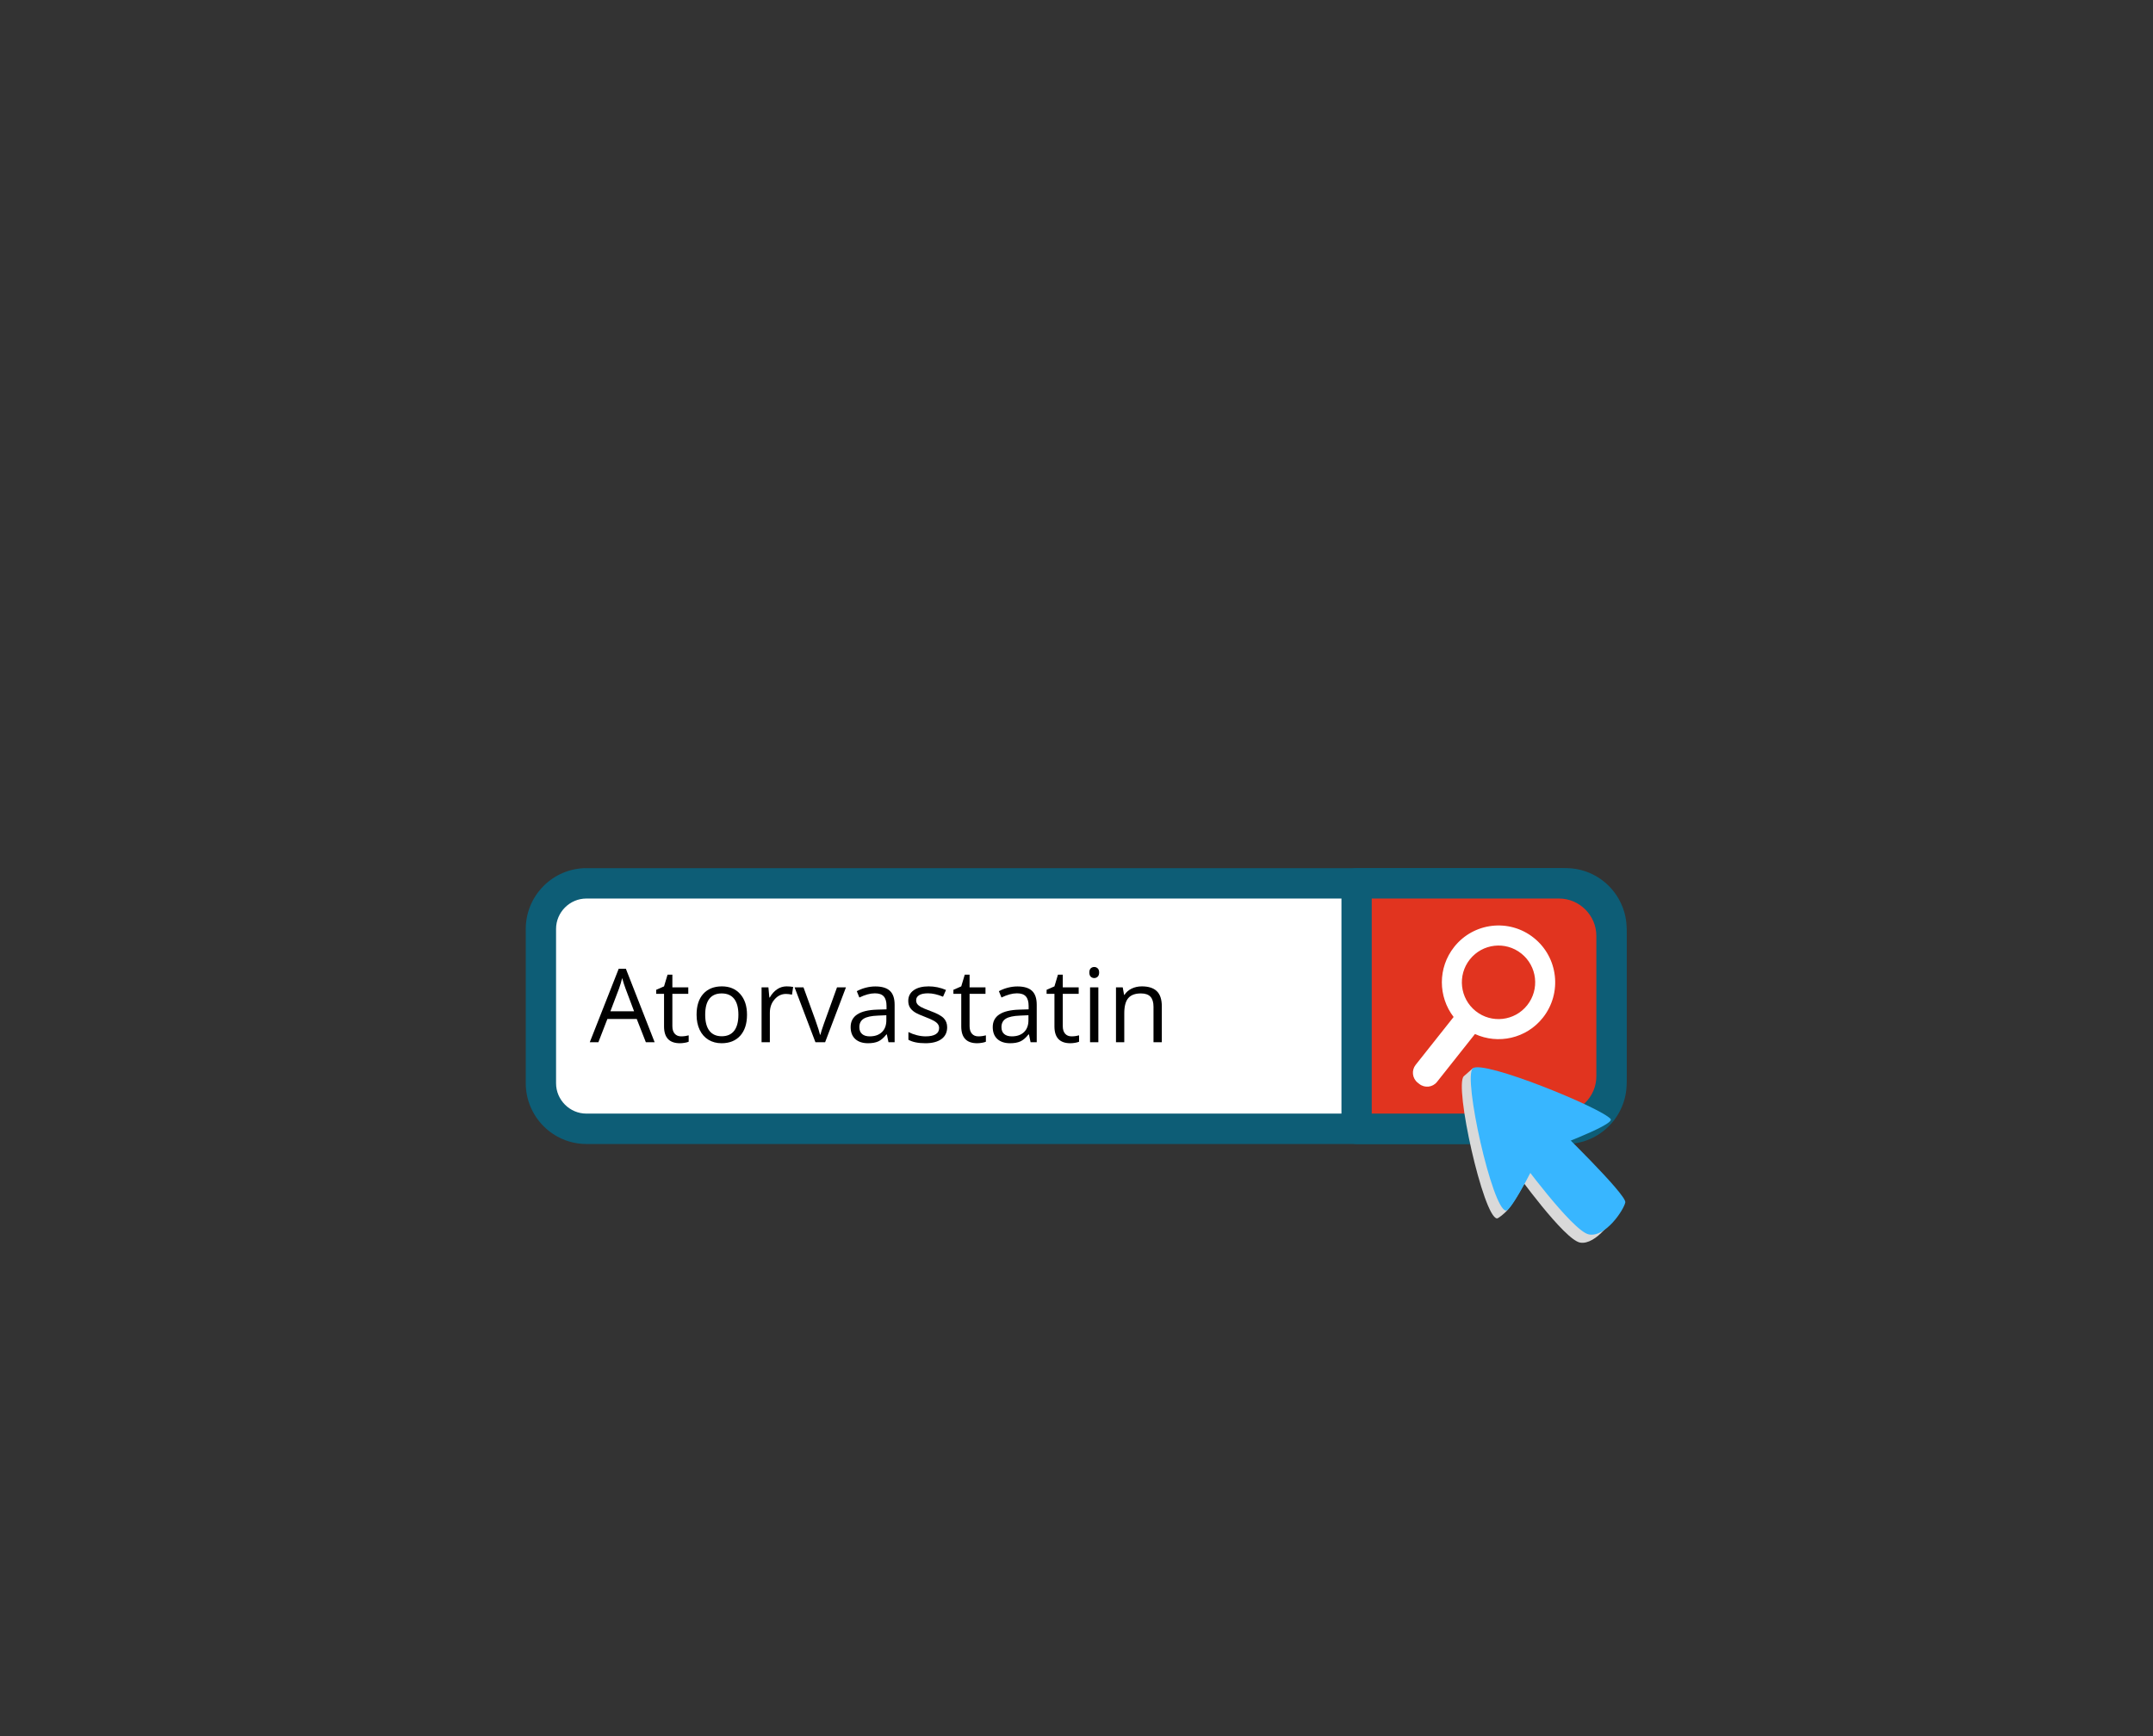<?xml version="1.0" encoding="UTF-8"?>
<svg xmlns="http://www.w3.org/2000/svg" xmlns:xlink="http://www.w3.org/1999/xlink" width="930pt" height="750pt" viewBox="0 0 930 750" version="1.2">
<rect x="0" y="0" width="930" height="750" fill="#333333" stroke="none"/>
<defs>
<g>
<symbol overflow="visible" id="glyph0-0">
<path style="stroke:none;" d="M 4.172 -31.609 L 22.359 -31.609 L 22.359 0 L 4.172 0 Z M 6.422 -2.25 L 20.109 -2.25 L 20.109 -29.359 L 6.422 -29.359 Z M 6.422 -2.25 "/>
</symbol>
<symbol overflow="visible" id="glyph0-1">
<path style="stroke:none;" d="M 24.219 0 L 20.281 -10.047 L 7.609 -10.047 L 3.719 0 L 0 0 L 12.5 -31.734 L 15.594 -31.734 L 28.016 0 Z M 19.141 -13.359 L 15.453 -23.156 C 14.984 -24.395 14.492 -25.914 13.984 -27.719 C 13.672 -26.332 13.219 -24.812 12.625 -23.156 L 8.906 -13.359 Z M 19.141 -13.359 "/>
</symbol>
<symbol overflow="visible" id="glyph0-2">
<path style="stroke:none;" d="M 11.453 -2.531 C 12.086 -2.531 12.703 -2.578 13.297 -2.672 C 13.891 -2.766 14.359 -2.863 14.703 -2.969 L 14.703 -0.219 C 14.316 -0.031 13.742 0.125 12.984 0.25 C 12.223 0.375 11.539 0.438 10.938 0.438 C 6.352 0.438 4.062 -1.977 4.062 -6.812 L 4.062 -20.906 L 0.672 -20.906 L 0.672 -22.641 L 4.062 -24.125 L 5.578 -29.188 L 7.656 -29.188 L 7.656 -23.703 L 14.531 -23.703 L 14.531 -20.906 L 7.656 -20.906 L 7.656 -6.969 C 7.656 -5.539 7.992 -4.441 8.672 -3.672 C 9.348 -2.91 10.273 -2.531 11.453 -2.531 Z M 11.453 -2.531 "/>
</symbol>
<symbol overflow="visible" id="glyph0-3">
<path style="stroke:none;" d="M 24.266 -11.875 C 24.266 -8.008 23.289 -4.988 21.344 -2.812 C 19.395 -0.645 16.707 0.438 13.281 0.438 C 11.156 0.438 9.27 -0.055 7.625 -1.047 C 5.988 -2.047 4.723 -3.473 3.828 -5.328 C 2.93 -7.191 2.484 -9.375 2.484 -11.875 C 2.484 -15.738 3.445 -18.742 5.375 -20.891 C 7.312 -23.047 9.992 -24.125 13.422 -24.125 C 16.742 -24.125 19.379 -23.02 21.328 -20.812 C 23.285 -18.613 24.266 -15.633 24.266 -11.875 Z M 6.203 -11.875 C 6.203 -8.844 6.805 -6.535 8.016 -4.953 C 9.234 -3.367 11.016 -2.578 13.359 -2.578 C 15.711 -2.578 17.5 -3.363 18.719 -4.938 C 19.938 -6.52 20.547 -8.832 20.547 -11.875 C 20.547 -14.883 19.938 -17.172 18.719 -18.734 C 17.5 -20.297 15.695 -21.078 13.312 -21.078 C 10.969 -21.078 9.195 -20.305 8 -18.766 C 6.801 -17.223 6.203 -14.926 6.203 -11.875 Z M 6.203 -11.875 "/>
</symbol>
<symbol overflow="visible" id="glyph0-4">
<path style="stroke:none;" d="M 14.609 -24.125 C 15.66 -24.125 16.609 -24.039 17.453 -23.875 L 16.953 -20.547 C 15.973 -20.754 15.109 -20.859 14.359 -20.859 C 12.441 -20.859 10.801 -20.078 9.438 -18.516 C 8.07 -16.961 7.391 -15.031 7.391 -12.719 L 7.391 0 L 3.812 0 L 3.812 -23.703 L 6.766 -23.703 L 7.172 -19.312 L 7.344 -19.312 C 8.227 -20.852 9.289 -22.039 10.531 -22.875 C 11.77 -23.707 13.129 -24.125 14.609 -24.125 Z M 14.609 -24.125 "/>
</symbol>
<symbol overflow="visible" id="glyph0-5">
<path style="stroke:none;" d="M 9 0 L 0 -23.703 L 3.844 -23.703 L 8.953 -9.641 C 10.109 -6.359 10.785 -4.227 10.984 -3.25 L 11.156 -3.25 C 11.312 -4.008 11.812 -5.586 12.656 -7.984 C 13.5 -10.391 15.391 -15.629 18.328 -23.703 L 22.188 -23.703 L 13.188 0 Z M 9 0 "/>
</symbol>
<symbol overflow="visible" id="glyph0-6">
<path style="stroke:none;" d="M 18.375 0 L 17.672 -3.375 L 17.484 -3.375 C 16.305 -1.883 15.129 -0.875 13.953 -0.344 C 12.773 0.176 11.312 0.438 9.562 0.438 C 7.207 0.438 5.363 -0.164 4.031 -1.375 C 2.695 -2.594 2.031 -4.316 2.031 -6.547 C 2.031 -11.336 5.859 -13.848 13.516 -14.078 L 17.531 -14.203 L 17.531 -15.672 C 17.531 -17.535 17.129 -18.91 16.328 -19.797 C 15.535 -20.68 14.258 -21.125 12.5 -21.125 C 10.52 -21.125 8.285 -20.52 5.797 -19.312 L 4.688 -22.047 C 5.852 -22.68 7.129 -23.18 8.516 -23.547 C 9.91 -23.91 11.312 -24.094 12.719 -24.094 C 15.539 -24.094 17.629 -23.461 18.984 -22.203 C 20.348 -20.953 21.031 -18.941 21.031 -16.172 L 21.031 0 Z M 10.266 -2.531 C 12.504 -2.531 14.258 -3.141 15.531 -4.359 C 16.812 -5.586 17.453 -7.305 17.453 -9.516 L 17.453 -11.656 L 13.859 -11.5 C 11.004 -11.395 8.945 -10.953 7.688 -10.172 C 6.426 -9.391 5.797 -8.172 5.797 -6.516 C 5.797 -5.211 6.188 -4.223 6.969 -3.547 C 7.758 -2.867 8.859 -2.531 10.266 -2.531 Z M 10.266 -2.531 "/>
</symbol>
<symbol overflow="visible" id="glyph0-7">
<path style="stroke:none;" d="M 19.094 -6.469 C 19.094 -4.258 18.27 -2.555 16.625 -1.359 C 14.977 -0.16 12.672 0.438 9.703 0.438 C 6.566 0.438 4.117 -0.062 2.359 -1.062 L 2.359 -4.391 C 3.492 -3.816 4.711 -3.363 6.016 -3.031 C 7.328 -2.695 8.586 -2.531 9.797 -2.531 C 11.672 -2.531 13.109 -2.828 14.109 -3.422 C 15.117 -4.023 15.625 -4.938 15.625 -6.156 C 15.625 -7.082 15.223 -7.875 14.422 -8.531 C 13.629 -9.188 12.07 -9.961 9.75 -10.859 C 7.539 -11.68 5.973 -12.395 5.047 -13 C 4.117 -13.613 3.426 -14.312 2.969 -15.094 C 2.52 -15.875 2.297 -16.801 2.297 -17.875 C 2.297 -19.812 3.078 -21.336 4.641 -22.453 C 6.211 -23.566 8.367 -24.125 11.109 -24.125 C 13.66 -24.125 16.156 -23.609 18.594 -22.578 L 17.312 -19.656 C 14.938 -20.633 12.785 -21.125 10.859 -21.125 C 9.148 -21.125 7.863 -20.859 7 -20.328 C 6.133 -19.797 5.703 -19.062 5.703 -18.125 C 5.703 -17.488 5.863 -16.945 6.188 -16.5 C 6.52 -16.051 7.047 -15.625 7.766 -15.219 C 8.484 -14.812 9.863 -14.227 11.906 -13.469 C 14.719 -12.445 16.617 -11.414 17.609 -10.375 C 18.598 -9.344 19.094 -8.039 19.094 -6.469 Z M 19.094 -6.469 "/>
</symbol>
<symbol overflow="visible" id="glyph0-8">
<path style="stroke:none;" d="M 7.391 0 L 3.812 0 L 3.812 -23.703 L 7.391 -23.703 Z M 3.5 -30.125 C 3.5 -30.938 3.703 -31.535 4.109 -31.922 C 4.516 -32.305 5.02 -32.5 5.625 -32.5 C 6.195 -32.5 6.691 -32.301 7.109 -31.906 C 7.523 -31.52 7.734 -30.926 7.734 -30.125 C 7.734 -29.312 7.523 -28.707 7.109 -28.312 C 6.691 -27.914 6.195 -27.719 5.625 -27.719 C 5.02 -27.719 4.516 -27.914 4.109 -28.312 C 3.703 -28.707 3.5 -29.312 3.5 -30.125 Z M 3.5 -30.125 "/>
</symbol>
<symbol overflow="visible" id="glyph0-9">
<path style="stroke:none;" d="M 20.016 0 L 20.016 -15.328 C 20.016 -17.266 19.578 -18.707 18.703 -19.656 C 17.828 -20.602 16.453 -21.078 14.578 -21.078 C 12.098 -21.078 10.281 -20.406 9.125 -19.062 C 7.969 -17.727 7.391 -15.52 7.391 -12.438 L 7.391 0 L 3.812 0 L 3.812 -23.703 L 6.719 -23.703 L 7.312 -20.453 L 7.484 -20.453 C 8.211 -21.617 9.238 -22.52 10.562 -23.156 C 11.895 -23.801 13.375 -24.125 15 -24.125 C 17.852 -24.125 20 -23.438 21.438 -22.062 C 22.883 -20.688 23.609 -18.484 23.609 -15.453 L 23.609 0 Z M 20.016 0 "/>
</symbol>
</g>
<clipPath id="clip1">
  <path d="M 227.125 375 L 702.625 375 L 702.625 494.25 L 227.125 494.25 Z M 227.125 375 "/>
</clipPath>
<clipPath id="clip2">
  <path d="M 579 375 L 702.625 375 L 702.625 494.25 L 579 494.25 Z M 579 375 "/>
</clipPath>
<clipPath id="clip3">
  <path d="M 655 485 L 702.871 485 L 702.871 534 L 655 534 Z M 655 485 "/>
</clipPath>
</defs>
<g id="surface1">
<path style=" stroke:none;fill-rule:nonzero;fill:rgb(100%,100%,100%);fill-opacity:1;" d="M 676.461 487.641 L 253.285 487.641 C 242.484 487.641 233.652 478.781 233.652 467.945 L 233.652 401.305 C 233.652 390.469 242.484 381.605 253.285 381.605 L 676.461 381.605 C 687.262 381.605 696.098 390.469 696.098 401.305 L 696.098 467.945 C 696.098 478.781 687.262 487.641 676.461 487.641 "/>
<g clip-path="url(#clip1)" clip-rule="nonzero">
<path style=" stroke:none;fill-rule:nonzero;fill:rgb(5.099%,36.469%,46.269%);fill-opacity:1;" d="M 676.461 487.641 L 676.461 481.074 L 253.285 481.074 C 249.688 481.074 246.449 479.613 244.043 477.215 C 241.652 474.805 240.195 471.555 240.195 467.945 L 240.195 401.305 C 240.195 397.695 241.652 394.445 244.043 392.031 C 246.449 389.633 249.688 388.172 253.285 388.172 L 676.461 388.172 C 680.059 388.172 683.301 389.633 685.703 392.031 C 688.094 394.445 689.551 397.695 689.551 401.305 L 689.551 467.945 C 689.551 471.555 688.094 474.805 685.703 477.215 C 683.301 479.613 680.059 481.074 676.461 481.074 L 676.461 494.207 C 683.664 494.215 690.242 491.238 694.957 486.5 C 699.68 481.77 702.648 475.176 702.641 467.945 L 702.641 401.305 C 702.648 394.078 699.68 387.48 694.957 382.75 C 690.242 378.008 683.664 375.039 676.461 375.039 L 253.285 375.039 C 246.082 375.039 239.508 378.008 234.789 382.75 C 230.066 387.48 227.102 394.078 227.105 401.305 L 227.105 467.945 C 227.102 475.176 230.066 481.77 234.789 486.5 C 239.508 491.238 246.082 494.215 253.285 494.207 L 676.461 494.207 L 676.461 487.641 "/>
</g>
<path style=" stroke:none;fill-rule:nonzero;fill:rgb(88.239%,20.389%,12.16%);fill-opacity:1;" d="M 673.449 381.605 L 585.992 381.605 L 585.992 487.641 L 673.449 487.641 C 685.906 487.641 696.098 477.422 696.098 464.926 L 696.098 404.332 C 696.098 391.828 685.906 381.605 673.449 381.605 "/>
<g clip-path="url(#clip2)" clip-rule="nonzero">
<path style=" stroke:none;fill-rule:nonzero;fill:rgb(5.099%,36.469%,46.269%);fill-opacity:1;" d="M 673.449 381.605 L 673.449 375.039 L 585.992 375.039 C 584.266 375.039 582.578 375.738 581.359 376.965 C 580.145 378.184 579.449 379.875 579.449 381.605 L 579.449 487.641 C 579.449 489.375 580.145 491.066 581.359 492.285 C 582.578 493.508 584.266 494.207 585.992 494.207 L 673.449 494.207 C 681.477 494.215 688.809 490.898 694.07 485.609 C 699.344 480.332 702.648 472.977 702.641 464.926 L 702.641 404.332 C 702.648 396.27 699.344 388.918 694.07 383.641 C 688.809 378.348 681.477 375.039 673.449 375.039 L 673.449 388.172 C 677.875 388.172 681.867 389.973 684.816 392.926 C 687.754 395.879 689.551 399.887 689.551 404.332 L 689.551 464.926 C 689.551 469.363 687.754 473.367 684.816 476.324 C 681.867 479.273 677.875 481.074 673.449 481.074 L 592.531 481.074 L 592.531 388.172 L 673.449 388.172 L 673.449 381.605 "/>
</g>
<path style=" stroke:none;fill-rule:nonzero;fill:rgb(100%,100%,100%);fill-opacity:1;" d="M 637.438 436.793 C 630.594 431.34 629.457 421.344 634.902 414.477 C 640.348 407.609 650.312 406.465 657.152 411.93 C 664.004 417.391 665.133 427.383 659.688 434.25 C 654.25 441.117 644.285 442.258 637.438 436.793 Z M 666.449 439.648 C 674.867 429.031 673.109 413.582 662.531 405.145 C 651.953 396.699 636.551 398.465 628.141 409.074 C 620.988 418.098 621.184 430.602 627.898 439.336 L 611.488 460.031 C 609.629 462.379 610.02 465.828 612.359 467.699 L 613.074 468.266 C 615.414 470.129 618.852 469.738 620.711 467.395 L 637.121 446.695 C 647.117 451.285 659.305 448.664 666.449 439.648 "/>
<path style=" stroke:none;fill-rule:nonzero;fill:rgb(85.1%,85.1%,85.1%);fill-opacity:1;" d="M 632.328 464.902 C 632.812 464.48 636.188 461.52 636.188 461.52 C 636.188 461.52 684.574 480.062 688.422 484.453 C 690.453 486.77 665.605 497.66 665.605 497.66 C 665.605 497.66 656.914 515.633 651.352 522.531 C 650.125 524.055 647.199 526.395 646.637 526.359 C 640.77 525.973 627.973 468.719 632.328 464.902 Z M 632.328 464.902 "/>
<path style=" stroke:none;fill-rule:nonzero;fill:rgb(85.1%,85.1%,85.1%);fill-opacity:1;" d="M 682.574 536.805 C 689.438 537.945 697.516 526.25 698.332 523 C 699.148 519.746 670.266 492.25 670.266 492.25 L 654.508 506.055 C 654.508 506.055 675.711 535.664 682.574 536.805 Z M 682.574 536.805 "/>
<path style=" stroke:none;fill-rule:nonzero;fill:rgb(21.959%,71.37%,100%);fill-opacity:1;" d="M 636.188 461.52 C 640.543 457.707 691.375 478.434 695.703 483.375 C 698.004 486 665.605 497.66 665.605 497.66 C 665.605 497.66 653.25 523.16 650.496 522.977 C 644.629 522.59 631.832 465.336 636.188 461.52 Z M 636.188 461.52 "/>
<g clip-path="url(#clip3)" clip-rule="nonzero">
<path style=" stroke:none;fill-rule:nonzero;fill:rgb(21.959%,71.37%,100%);fill-opacity:1;" d="M 686.293 533.262 C 693.418 534.703 701.332 522.812 702.055 519.457 C 702.777 516.098 671.352 485.699 671.352 485.699 L 655.594 499.504 C 655.594 499.504 679.168 531.82 686.293 533.262 Z M 686.293 533.262 "/>
</g>
<g style="fill:rgb(0%,0%,0%);fill-opacity:1;">
  <use xlink:href="#glyph0-1" x="254.757" y="450.238"/>
</g>
<g style="fill:rgb(0%,0%,0%);fill-opacity:1;">
  <use xlink:href="#glyph0-2" x="282.777" y="450.238"/>
</g>
<g style="fill:rgb(0%,0%,0%);fill-opacity:1;">
  <use xlink:href="#glyph0-3" x="298.408" y="450.238"/>
</g>
<g style="fill:rgb(0%,0%,0%);fill-opacity:1;">
  <use xlink:href="#glyph0-4" x="325.153" y="450.238"/>
</g>
<g style="fill:rgb(0%,0%,0%);fill-opacity:1;">
  <use xlink:href="#glyph0-5" x="343.227" y="450.238"/>
</g>
<g style="fill:rgb(0%,0%,0%);fill-opacity:1;">
  <use xlink:href="#glyph0-6" x="365.409" y="450.238"/>
</g>
<g style="fill:rgb(0%,0%,0%);fill-opacity:1;">
  <use xlink:href="#glyph0-7" x="390.035" y="450.238"/>
</g>
<g style="fill:rgb(0%,0%,0%);fill-opacity:1;">
  <use xlink:href="#glyph0-2" x="411.157" y="450.238"/>
</g>
<g style="fill:rgb(0%,0%,0%);fill-opacity:1;">
  <use xlink:href="#glyph0-6" x="426.789" y="450.238"/>
</g>
<g style="fill:rgb(0%,0%,0%);fill-opacity:1;">
  <use xlink:href="#glyph0-2" x="451.414" y="450.238"/>
</g>
<g style="fill:rgb(0%,0%,0%);fill-opacity:1;">
  <use xlink:href="#glyph0-8" x="467.046" y="450.238"/>
</g>
<g style="fill:rgb(0%,0%,0%);fill-opacity:1;">
  <use xlink:href="#glyph0-9" x="478.245" y="450.238"/>
</g>
</g>
</svg>
